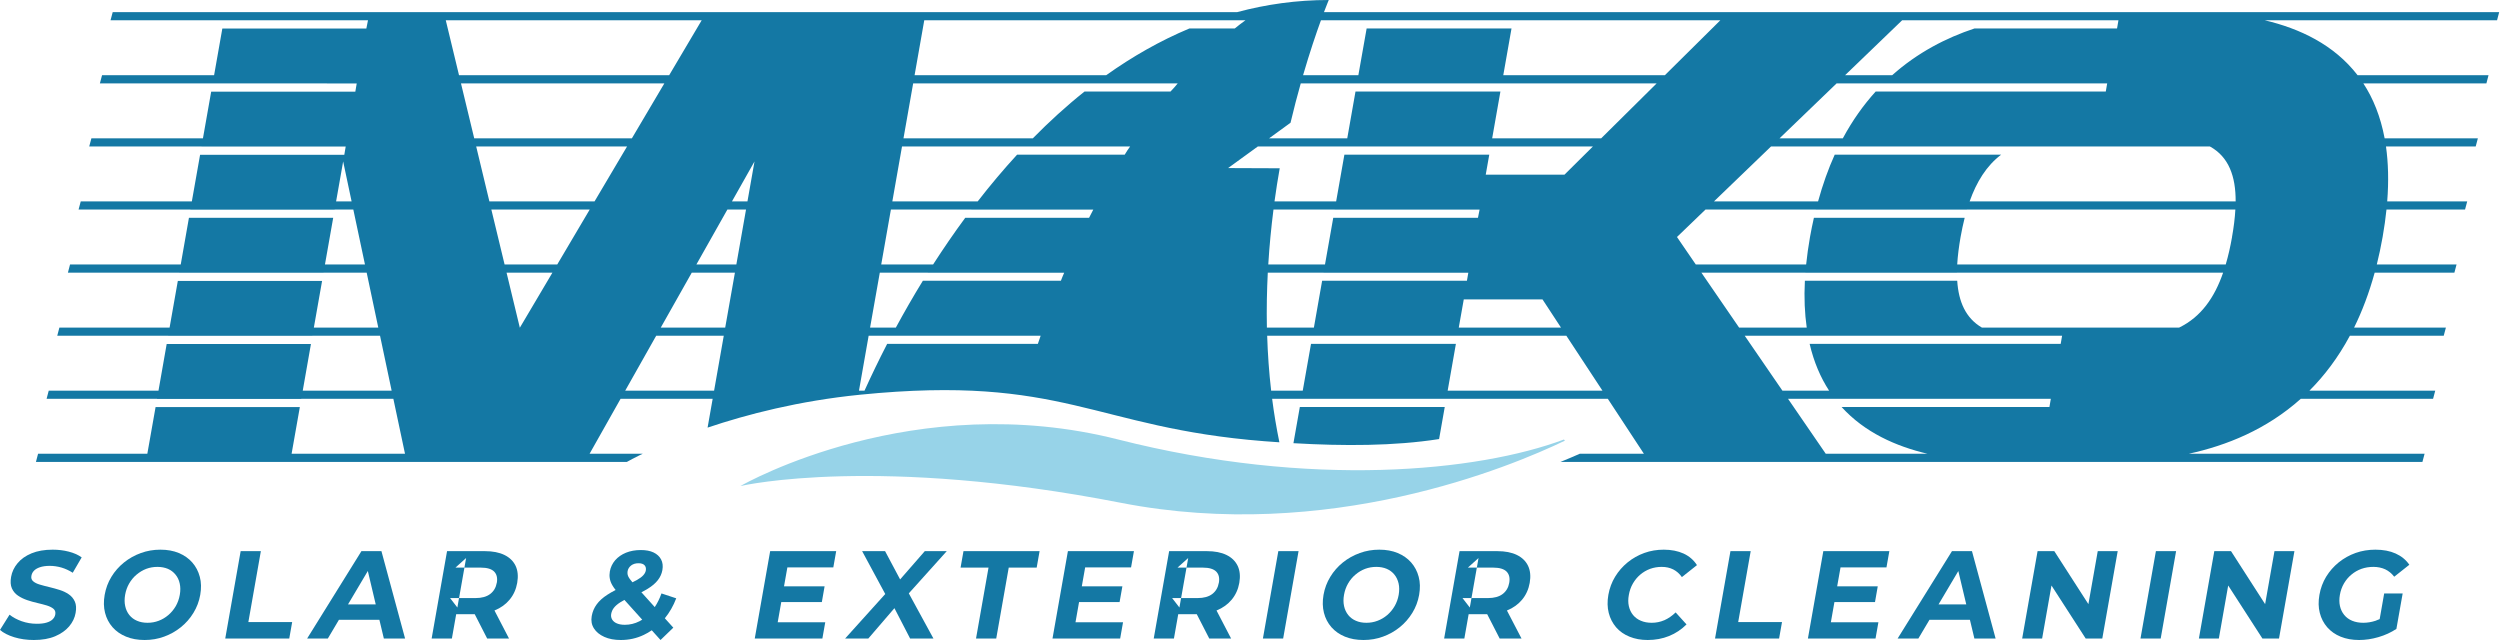 <svg width="610" height="157" viewBox="0 0 610 157" fill="none" xmlns="http://www.w3.org/2000/svg">
<g clip-path="url(#clip0_4125_151)">
<path d="M16.79 145.02C16.14 144.57 15.39 144.21 14.56 143.95C13.72 143.69 12.88 143.45 12.03 143.25C11.18 143.05 10.41 142.85 9.72 142.64C9.02 142.44 8.48 142.17 8.09 141.83C7.7 141.5 7.56 141.06 7.66 140.51C7.74 140.04 7.94 139.63 8.27 139.28C8.6 138.92 9.08 138.63 9.73 138.41C10.38 138.19 11.18 138.07 12.13 138.07C13.08 138.07 14.04 138.21 14.99 138.48C15.93 138.76 16.85 139.18 17.75 139.75L19.93 136C19.05 135.37 17.98 134.9 16.74 134.59C15.5 134.27 14.2 134.12 12.86 134.12C10.85 134.12 9.13 134.42 7.7 135.01C6.26 135.61 5.12 136.41 4.29 137.42C3.45 138.42 2.92 139.54 2.71 140.75C2.51 141.89 2.57 142.82 2.9 143.56C3.23 144.29 3.72 144.88 4.37 145.32C5.02 145.77 5.77 146.13 6.6 146.42C7.43 146.7 8.27 146.94 9.12 147.13C9.97 147.33 10.74 147.53 11.44 147.74C12.13 147.96 12.67 148.23 13.06 148.56C13.44 148.9 13.59 149.35 13.49 149.92C13.41 150.37 13.2 150.76 12.85 151.11C12.5 151.46 12.02 151.72 11.38 151.91C10.75 152.11 9.95 152.2 8.97 152.2C7.69 152.2 6.47 151.99 5.29 151.58C4.12 151.16 3.13 150.63 2.33 149.98L0 153.7C0.83 154.43 1.98 155.02 3.46 155.48C4.95 155.93 6.54 156.16 8.25 156.16C10.28 156.16 12.01 155.86 13.45 155.25C14.88 154.64 16.02 153.84 16.87 152.84C17.71 151.85 18.24 150.75 18.45 149.55C18.65 148.44 18.59 147.51 18.26 146.78C17.93 146.05 17.44 145.46 16.79 145.02Z" fill="#1478A4"/>
<path d="M48.75 140.74C48.4 139.41 47.79 138.25 46.92 137.25C46.05 136.26 44.96 135.49 43.64 134.94C42.33 134.39 40.83 134.12 39.14 134.12C37.45 134.12 35.89 134.39 34.37 134.94C32.85 135.49 31.48 136.26 30.25 137.25C29.02 138.25 27.99 139.41 27.18 140.75C26.36 142.09 25.82 143.56 25.54 145.14C25.26 146.72 25.29 148.18 25.63 149.52C25.97 150.86 26.58 152.03 27.45 153.03C28.32 154.02 29.42 154.79 30.76 155.34C32.09 155.89 33.6 156.16 35.29 156.16C36.98 156.16 38.54 155.89 40.04 155.34C41.55 154.79 42.91 154.03 44.13 153.04C45.35 152.06 46.38 150.89 47.2 149.54C48.03 148.19 48.58 146.72 48.86 145.14C49.14 143.53 49.11 142.07 48.75 140.74ZM43.87 145.14C43.69 146.15 43.36 147.08 42.88 147.91C42.39 148.74 41.8 149.46 41.08 150.07C40.36 150.68 39.58 151.15 38.72 151.47C37.86 151.8 36.95 151.96 36 151.96C35.05 151.96 34.19 151.8 33.43 151.47C32.68 151.15 32.05 150.68 31.56 150.07C31.07 149.46 30.73 148.74 30.55 147.89C30.36 147.05 30.36 146.13 30.53 145.14C30.71 144.12 31.04 143.2 31.52 142.37C32 141.54 32.6 140.81 33.32 140.21C34.04 139.6 34.82 139.13 35.68 138.8C36.54 138.48 37.45 138.32 38.4 138.32C39.35 138.32 40.21 138.48 40.97 138.8C41.72 139.13 42.34 139.6 42.83 140.21C43.33 140.81 43.67 141.54 43.85 142.37C44.04 143.2 44.05 144.12 43.87 145.14Z" fill="#1478A4"/>
<path d="M60.6 151.78L63.65 134.48H58.72L54.96 155.8H70.58L71.29 151.78H60.6Z" fill="#1478A4"/>
<path d="M93.42 147.48H82.46L80.49 151.23H94.1L93.42 147.48ZM93.07 134.48H88.19L74.94 155.8H79.99L82.7 151.23L84.91 147.48L89.75 139.32L91.68 147.48L92.57 151.23L93.66 155.8H98.84L93.07 134.48Z" fill="#1478A4"/>
<path d="M120.65 148.96L120.18 148.06H114.91L115.83 149.86L118.87 155.8H124.2L120.65 148.96ZM125.81 138.07C125.26 136.92 124.35 136.03 123.08 135.41C121.81 134.79 120.22 134.48 118.31 134.48H109.08L105.32 155.8H110.26L111.31 149.86H115.83C117.63 149.83 119.23 149.53 120.65 148.96C120.66 148.95 120.68 148.95 120.69 148.94C122.18 148.34 123.4 147.46 124.35 146.31C125.31 145.16 125.92 143.8 126.2 142.22C126.48 140.61 126.35 139.23 125.81 138.07ZM121.21 142.22C121 143.37 120.47 144.28 119.6 144.94C118.73 145.6 117.54 145.93 116.02 145.93H112L111.69 147.7L111.6 148.24L111.39 147.96L109.82 145.93H112.01L113.32 138.5H111.13L113.73 136.16L113.32 138.5H117.34C118.86 138.5 119.94 138.83 120.58 139.47C121.21 140.13 121.43 141.04 121.22 142.22H121.21Z" fill="#1478A4"/>
<path d="M165 145.99L161.4 144.8C160.95 146.06 160.4 147.17 159.76 148.13L156.5 144.51C157.08 144.22 157.6 143.93 158.06 143.65C159.12 143 159.94 142.3 160.51 141.56C161.09 140.82 161.46 140 161.62 139.11C161.8 138.09 161.69 137.22 161.3 136.49C160.91 135.76 160.3 135.2 159.47 134.8C158.63 134.4 157.6 134.21 156.36 134.21C155.02 134.21 153.81 134.43 152.74 134.86C151.67 135.3 150.79 135.91 150.1 136.7C149.42 137.5 148.98 138.41 148.8 139.44C148.7 140.03 148.69 140.6 148.79 141.15C148.88 141.7 149.09 142.26 149.42 142.82C149.63 143.18 149.89 143.56 150.21 143.96C149.48 144.33 148.82 144.71 148.23 145.09C147.08 145.83 146.2 146.63 145.59 147.47C144.97 148.31 144.57 149.26 144.38 150.32C144.18 151.45 144.36 152.46 144.92 153.33C145.47 154.2 146.32 154.89 147.45 155.4C148.58 155.91 149.92 156.16 151.48 156.16C153.47 156.16 155.34 155.75 157.09 154.91C157.76 154.59 158.41 154.22 159.03 153.79L161.17 156.16L164.29 153.15L162.22 150.86C163.37 149.45 164.3 147.83 165 145.99ZM153.13 139.38C153.23 138.82 153.52 138.35 153.99 137.98C154.46 137.62 155.06 137.43 155.79 137.43C156.48 137.43 156.98 137.6 157.27 137.92C157.57 138.25 157.67 138.67 157.58 139.2C157.51 139.59 157.31 139.97 156.98 140.34C156.65 140.72 156.13 141.11 155.41 141.52C155.09 141.69 154.73 141.88 154.32 142.08C154.06 141.78 153.85 141.51 153.68 141.29C153.4 140.91 153.23 140.58 153.16 140.28C153.09 139.99 153.08 139.69 153.13 139.38ZM156.04 151.58C154.9 152.16 153.71 152.45 152.47 152.45C151.7 152.45 151.05 152.34 150.52 152.11C149.99 151.89 149.61 151.57 149.37 151.17C149.12 150.76 149.04 150.31 149.13 149.8C149.23 149.25 149.45 148.75 149.79 148.31C150.14 147.86 150.64 147.42 151.32 146.98C151.62 146.78 151.97 146.58 152.36 146.38L156.7 151.2C156.48 151.34 156.26 151.47 156.04 151.58Z" fill="#1478A4"/>
<path d="M190.94 143.07L190.27 146.9H200.53L201.2 143.07H190.94ZM191.3 143.07L192.12 138.44H203.33L204.03 134.48H187.92L184.16 155.8H200.66L201.36 151.84H189.76L190.63 146.9L191.3 143.07Z" fill="#1478A4"/>
<path d="M231.01 134.48H225.65L219.63 141.38L215.96 134.48H210.36L216 144.94L206.21 155.8H211.87L218.24 148.39L222.07 155.8H227.76L221.75 144.78L231.01 134.48Z" fill="#1478A4"/>
<path d="M235.09 134.48L234.38 138.5H241.2L238.15 155.8H243.08L246.13 138.5H252.95L253.66 134.48H235.09Z" fill="#1478A4"/>
<path d="M263.6 143.07L262.92 146.9H273.18L273.86 143.07H263.6ZM263.96 143.07L264.78 138.44H275.98L276.68 134.48H260.57L256.81 155.8H273.32L274.02 151.84H262.42L263.29 146.9L263.96 143.07Z" fill="#1478A4"/>
<path d="M296.83 148.96L296.36 148.06H291.09L292.01 149.86L295.06 155.8H300.39L296.83 148.96ZM301.99 138.07C301.44 136.92 300.53 136.03 299.26 135.41C297.99 134.79 296.4 134.48 294.49 134.48H285.27L281.51 155.8H286.44L287.49 149.86H292.01C293.81 149.83 295.41 149.53 296.83 148.96C296.85 148.95 296.86 148.95 296.88 148.94C298.36 148.34 299.58 147.46 300.54 146.31C301.49 145.16 302.11 143.8 302.39 142.22C302.67 140.61 302.54 139.23 301.99 138.07ZM297.39 142.22C297.19 143.37 296.65 144.28 295.79 144.94C294.92 145.6 293.72 145.93 292.2 145.93H288.18L287.87 147.7L287.78 148.24L287.57 147.96L286 145.93H288.19L289.51 138.5H287.31L289.92 136.16L289.51 138.5H293.52C295.04 138.5 296.12 138.83 296.76 139.47C297.4 140.13 297.61 141.04 297.4 142.22H297.39Z" fill="#1478A4"/>
<path d="M311.91 134.48L308.15 155.8H313.09L316.85 134.48H311.91Z" fill="#1478A4"/>
<path d="M346.16 140.74C345.81 139.41 345.2 138.25 344.33 137.25C343.46 136.26 342.36 135.49 341.05 134.94C339.73 134.39 338.23 134.12 336.55 134.12C334.87 134.12 333.29 134.39 331.78 134.94C330.26 135.49 328.88 136.26 327.65 137.25C326.42 138.25 325.4 139.41 324.59 140.75C323.77 142.09 323.22 143.56 322.94 145.14C322.67 146.72 322.7 148.18 323.04 149.52C323.38 150.86 323.99 152.03 324.86 153.03C325.73 154.02 326.83 154.79 328.16 155.34C329.5 155.89 331.01 156.16 332.69 156.16C334.37 156.16 335.94 155.89 337.45 155.34C338.96 154.79 340.32 154.03 341.54 153.04C342.76 152.06 343.78 150.89 344.61 149.54C345.44 148.19 345.99 146.72 346.27 145.14C346.55 143.53 346.52 142.07 346.16 140.74ZM341.28 145.14C341.1 146.15 340.77 147.08 340.28 147.91C339.8 148.74 339.2 149.46 338.49 150.07C337.77 150.68 336.98 151.15 336.12 151.47C335.26 151.8 334.36 151.96 333.4 151.96C332.44 151.96 331.59 151.8 330.84 151.47C330.09 151.15 329.46 150.68 328.97 150.07C328.48 149.46 328.14 148.74 327.95 147.89C327.77 147.05 327.76 146.13 327.94 145.14C328.12 144.12 328.45 143.2 328.93 142.37C329.41 141.54 330.01 140.81 330.73 140.21C331.44 139.6 332.23 139.13 333.09 138.8C333.95 138.48 334.86 138.32 335.81 138.32C336.76 138.32 337.62 138.48 338.37 138.8C339.13 139.13 339.75 139.6 340.24 140.21C340.73 140.81 341.07 141.54 341.26 142.37C341.45 143.2 341.45 144.12 341.28 145.14Z" fill="#1478A4"/>
<path d="M367.69 148.96L367.22 148.06H361.95L362.87 149.86L365.92 155.8H371.25L367.69 148.96ZM372.85 138.07C372.3 136.92 371.39 136.03 370.12 135.41C368.85 134.79 367.26 134.48 365.35 134.48H356.13L352.37 155.8H357.3L358.35 149.86H362.87C364.67 149.83 366.27 149.53 367.69 148.96C367.71 148.95 367.72 148.95 367.74 148.94C369.22 148.34 370.44 147.46 371.4 146.31C372.35 145.16 372.97 143.8 373.25 142.22C373.53 140.61 373.4 139.23 372.85 138.07ZM368.25 142.22C368.05 143.37 367.51 144.28 366.65 144.94C365.78 145.6 364.58 145.93 363.06 145.93H359.04L358.73 147.7H358.72L358.63 148.24L358.42 147.96L356.85 145.93H359.04L360.35 138.5H358.16L360.76 136.16L360.35 138.5H364.37C365.89 138.5 366.97 138.83 367.61 139.47C368.25 140.13 368.46 141.04 368.25 142.22Z" fill="#1478A4"/>
<path d="M406.08 151.34C405.11 151.75 404.1 151.96 403.04 151.96C402.05 151.96 401.16 151.8 400.39 151.47C399.61 151.15 398.98 150.68 398.47 150.07C397.97 149.46 397.63 148.74 397.44 147.91C397.25 147.08 397.25 146.15 397.44 145.14C397.62 144.12 397.95 143.2 398.43 142.37C398.91 141.54 399.51 140.81 400.22 140.21C400.94 139.6 401.74 139.13 402.63 138.8C403.52 138.48 404.46 138.32 405.46 138.32C406.52 138.32 407.45 138.53 408.27 138.94C409.09 139.36 409.8 139.98 410.38 140.81L414.06 137.89C413.26 136.65 412.18 135.71 410.8 135.07C409.42 134.44 407.8 134.12 405.96 134.12C404.29 134.12 402.71 134.38 401.22 134.92C399.72 135.46 398.36 136.23 397.14 137.22C395.92 138.22 394.9 139.38 394.09 140.72C393.27 142.06 392.73 143.53 392.44 145.14C392.16 146.74 392.19 148.21 392.53 149.55C392.87 150.89 393.48 152.06 394.33 153.06C395.19 154.05 396.28 154.82 397.6 155.35C398.91 155.89 400.4 156.16 402.04 156.16C403.91 156.16 405.64 155.84 407.25 155.19C408.86 154.54 410.28 153.59 411.51 152.36L408.86 149.43C407.98 150.28 407.05 150.92 406.09 151.34H406.08Z" fill="#1478A4"/>
<path d="M424.12 151.78L427.17 134.48H422.23L418.47 155.8H434.1L434.81 151.78H424.12Z" fill="#1478A4"/>
<path d="M447.91 143.07L447.24 146.9H457.5L458.17 143.07H447.91ZM448.27 143.07L449.09 138.44H460.3L461 134.48H444.89L441.13 155.8H457.63L458.33 151.84H446.73L447.6 146.9L448.27 143.07Z" fill="#1478A4"/>
<path d="M481.51 147.48H470.55L468.58 151.23H482.19L481.51 147.48ZM481.16 134.48H476.28L463.02 155.8H468.08L470.79 151.23L473 147.48L477.83 139.33L479.77 147.48L480.66 151.23L481.75 155.8H486.93L481.16 134.48Z" fill="#1478A4"/>
<path d="M511.85 134.48L509.57 147.41L501.25 134.48H497.17L493.41 155.8H498.28L500.56 142.86L508.91 155.8H512.96L516.72 134.48H511.85Z" fill="#1478A4"/>
<path d="M526.04 134.48L522.28 155.8H527.21L530.97 134.48H526.04Z" fill="#1478A4"/>
<path d="M554.97 134.48L552.69 147.41L544.37 134.48H540.29L536.53 155.8H541.4L543.68 142.86L552.03 155.8H556.08L559.84 134.48H554.97Z" fill="#1478A4"/>
<path d="M581.74 144.8L580.64 151.06L580.33 152.81L584.72 153.45L586.25 144.8H581.74ZM580.64 151.06C580.28 151.23 579.92 151.37 579.57 151.49C578.59 151.8 577.62 151.96 576.64 151.96C575.66 151.96 574.73 151.8 573.94 151.47C573.16 151.15 572.51 150.68 572 150.06C571.49 149.44 571.14 148.71 570.95 147.88C570.76 147.05 570.76 146.13 570.93 145.14C571.11 144.12 571.44 143.2 571.92 142.37C572.4 141.54 573.01 140.81 573.74 140.21C574.46 139.6 575.28 139.13 576.19 138.8C577.1 138.48 578.07 138.32 579.11 138.32C580.15 138.32 581.14 138.52 581.99 138.91C582.83 139.31 583.57 139.91 584.19 140.72L587.88 137.8C587.05 136.6 585.94 135.69 584.54 135.06C583.14 134.43 581.49 134.12 579.6 134.12C577.9 134.12 576.29 134.38 574.77 134.92C573.26 135.46 571.88 136.23 570.65 137.22C569.42 138.22 568.4 139.38 567.58 140.72C566.77 142.06 566.22 143.53 565.94 145.14C565.66 146.74 565.68 148.21 566.03 149.55C566.37 150.89 566.98 152.06 567.85 153.06C568.72 154.05 569.81 154.82 571.12 155.35C572.44 155.89 573.94 156.16 575.63 156.16C577.15 156.16 578.72 155.93 580.33 155.46C581.95 154.99 583.41 154.32 584.72 153.45L582.55 149.89C581.91 150.37 581.27 150.76 580.64 151.06Z" fill="#1478A4"/>
<path d="M315.61 108.14C327.81 108.85 340.14 108.85 351.14 107.13L352.52 99.3H317.16L315.6 108.13L315.61 108.14Z" fill="#1478A4"/>
<path d="M609.8 2.96H323.05C323.78 1.04 324.22 0 324.22 0C316.4 0 308.95 1.06 301.86 2.96H27.5L26.97 4.95H89.79L89.39 6.96H54.25L52.24 18.35H24.9L24.37 20.35H51.88L87.04 20.36L86.7 22.36H51.53L49.52 33.75H22.3L21.77 35.74H49.17V35.76H84.35L84.01 37.77H48.82L46.81 49.14H19.7L19.17 51.13H46.46V51.16H81.65V51.13H86.21L89.05 64.53H79.29L81.3 53.15H46.1L44.1 64.53H17.09L16.57 66.53H43.74V66.55H78.94V66.53H89.47L92.3 79.93H76.58L78.59 68.54H43.39L41.38 79.93H14.49L13.97 81.92H41.03V81.94H76.22V81.92H92.73L95.56 95.32H73.87L75.87 83.94H40.67L38.67 95.32H11.89L11.37 97.31H38.32V97.34H73.51V97.31H95.98L98.82 110.71H71.15L73.16 99.33H37.96L35.95 110.71H9.29L8.77 112.71H152.95C153.01 112.67 153.08 112.63 153.15 112.6C153.22 112.55 153.3 112.51 153.39 112.47C153.8 112.24 154.73 111.74 156.14 111.04C156.57 110.84 156.84 110.71 156.84 110.71H143.86L151.42 97.31H173.89L172.65 104.34C182.23 101.11 194.93 97.81 209.86 96.31C259.66 91.33 266.76 104.37 308.42 107.65C309.67 107.74 310.92 107.83 312.17 107.92C311.45 104.4 310.85 100.85 310.4 97.31H392.31L401.11 110.71H385.48C384.07 111.33 382.49 112.01 380.76 112.71H591.07L591.6 110.71H534.08C543.23 108.72 553 104.82 561.39 97.31H593.67L594.2 95.32H563.5C567.16 91.66 570.51 87.25 573.37 81.92H596.27L596.8 79.93H574.4C576.36 75.95 578.05 71.51 579.42 66.53H598.87L599.4 64.53H579.94C580.47 62.39 580.95 60.16 581.36 57.83C581.77 55.5 582.08 53.27 582.3 51.13H601.47L602 49.14H582.48C582.87 44.16 582.74 39.71 582.18 35.74H604.07L604.6 33.75H581.85C580.85 28.42 579.05 24 576.66 20.35H606.68L607.2 18.35H575.25C569.48 10.86 561.07 6.95 552.61 4.95H609.28L609.8 2.96ZM82.01 49.14L83.73 39.39L85.79 49.14H82.01ZM464.12 4.95H516.9L516.56 6.94H481.79C474.87 9.23 467.91 12.81 461.69 18.35H450.2L464.12 4.95ZM448.13 20.35H514.15L513.81 22.34H457.66C454.72 25.58 452.02 29.35 449.65 33.75H434.21L448.13 20.35ZM108.77 4.95H171.21L163.28 18.35H112L108.77 4.95ZM112.48 20.35H162.1L154.18 33.75H115.71L112.48 20.35ZM126.86 79.93H126.83L123.6 66.53H134.79L126.86 79.93ZM135.97 64.53H123.12L119.89 51.13H143.89L135.97 64.53ZM145.07 49.14H119.41L116.19 35.74H153L145.07 49.14ZM174.24 95.32H152.55L160.11 81.92H176.6L174.24 95.32ZM176.95 79.93H161.23L168.79 66.53H179.32L176.95 79.93ZM179.67 64.53H169.92L177.48 51.13H182.03L179.67 64.53ZM182.38 49.14H178.6L184.1 39.39L182.38 49.14ZM253.24 83.9H216.47C214.42 87.87 212.59 91.69 210.94 95.32H209.59L211.95 81.92H253.92C253.7 82.6 253.47 83.22 253.24 83.9ZM258.86 68.5H225.18C222.81 72.36 220.62 76.18 218.59 79.93H212.3L214.67 66.53H226.4C226.4 66.53 226.39 66.53 226.39 66.55H259.66C259.37 67.24 259.08 67.87 258.86 68.5ZM265.73 53.15H235.51C232.73 56.92 230.13 60.73 227.68 64.53H215.02L217.38 51.13H237.01C237.01 51.13 237.01 51.14 237 51.15H266.76C266.42 51.78 266.07 52.46 265.73 53.15ZM274.43 37.74H248.17C244.78 41.43 241.58 45.25 238.56 49.14H217.73L220.09 35.74H275.75C275.29 36.37 274.83 37.06 274.43 37.74ZM285.6 22.34H264.62C260.18 25.87 255.99 29.71 252.01 33.75H220.45L222.81 20.35H287.36C286.8 21.03 286.23 21.71 285.6 22.34ZM269.91 18.35H223.16L225.52 4.95H303.89C302.99 5.58 302.14 6.26 301.29 6.94H290.23C283.03 9.95 276.25 13.84 269.91 18.35ZM299.65 41.01L306.91 35.74H388.67L381.73 42.62H362.52L363.38 37.74H328.03L326.02 49.14H310.98C311.36 46.36 311.79 43.66 312.25 41.06L299.65 41.01ZM361.02 51.15L360.62 53.15H325.31L323.3 64.53H309.46C309.74 59.92 310.18 55.44 310.73 51.13H325.66V51.15H361.02ZM376.37 73.05L380.88 79.93H355.94L357.16 73.05H376.37ZM309.34 66.53H322.95V66.55H358.27L357.93 68.5H322.6L320.59 79.93H309.12C309.03 75.38 309.12 70.9 309.34 66.53ZM353.23 95.32L355.24 83.9H319.89L317.87 95.32H310.16C309.64 90.83 309.33 86.35 309.19 81.92H382.19L391 95.32H353.23ZM390.69 33.75H364.09L366.1 22.34H330.74L328.73 33.75H309.66L314.89 29.95C315.7 26.51 316.55 23.3 317.38 20.35H404.22L390.69 33.75ZM366.8 18.35L368.81 6.94H333.46L331.44 18.35H317.95C319.6 12.68 321.16 8.11 322.31 4.95H419.76L406.23 18.35H366.8ZM500.06 99.31H449.35C455 105.53 462.62 108.9 470.29 110.71H445.48L436.28 97.31H500.4L500.06 99.31ZM502.81 83.9H441.55C442.59 88.36 444.22 92.12 446.3 95.32H434.91L425.71 81.92H503.15L502.81 83.9ZM531.71 79.93H483.58C479.63 77.62 477.89 73.62 477.56 68.5H440.39C440.17 72.7 440.35 76.48 440.84 79.93H424.34L415.14 66.53H440.52V66.55H477.5V66.53H542.44C540.35 72.58 537.07 77.33 531.71 79.93ZM544.62 57.83C544.21 60.18 543.7 62.42 543.08 64.53H477.56C477.68 62.42 477.97 60.18 478.38 57.83C478.67 56.22 479 54.66 479.38 53.15H442.59C442.24 54.67 441.93 56.23 441.64 57.83C441.23 60.16 440.92 62.39 440.7 64.53H413.77L409.18 57.83L416.14 51.13H443.07C443.07 51.13 443.06 51.14 443.06 51.15H479.93C479.93 51.15 479.93 51.14 479.93 51.13H545.43C545.31 53.24 545.03 55.49 544.61 57.83H544.62ZM480.59 49.14C482.27 44.4 484.69 40.46 488.28 37.74H447.67C446.11 41.19 444.75 44.99 443.61 49.14H418.21L432.13 35.74H539.22C543.84 38.28 545.52 43.05 545.5 49.14H480.59Z" fill="#1478A4"/>
<path d="M381.84 107.52C368.61 113.89 324 132.54 273.52 122.69C214.25 111.13 181.8 118.34 180.67 118.59C181.88 117.89 223.16 94.63 272.81 107.23C319.82 119.17 360.62 115.09 381.6 107.24L381.84 107.52Z" fill="#97D3E8"/>
<path d="M156.14 111.04C154.73 111.74 153.8 112.24 153.39 112.47C154.37 111.91 155.45 111.37 156.14 111.04Z" fill="#2E6C7B"/>
</g>
<defs>
<clipPath id="clip0_4125_151">
<rect width="609.8" height="156.16" fill="white"/>
</clipPath>
</defs>
</svg>
